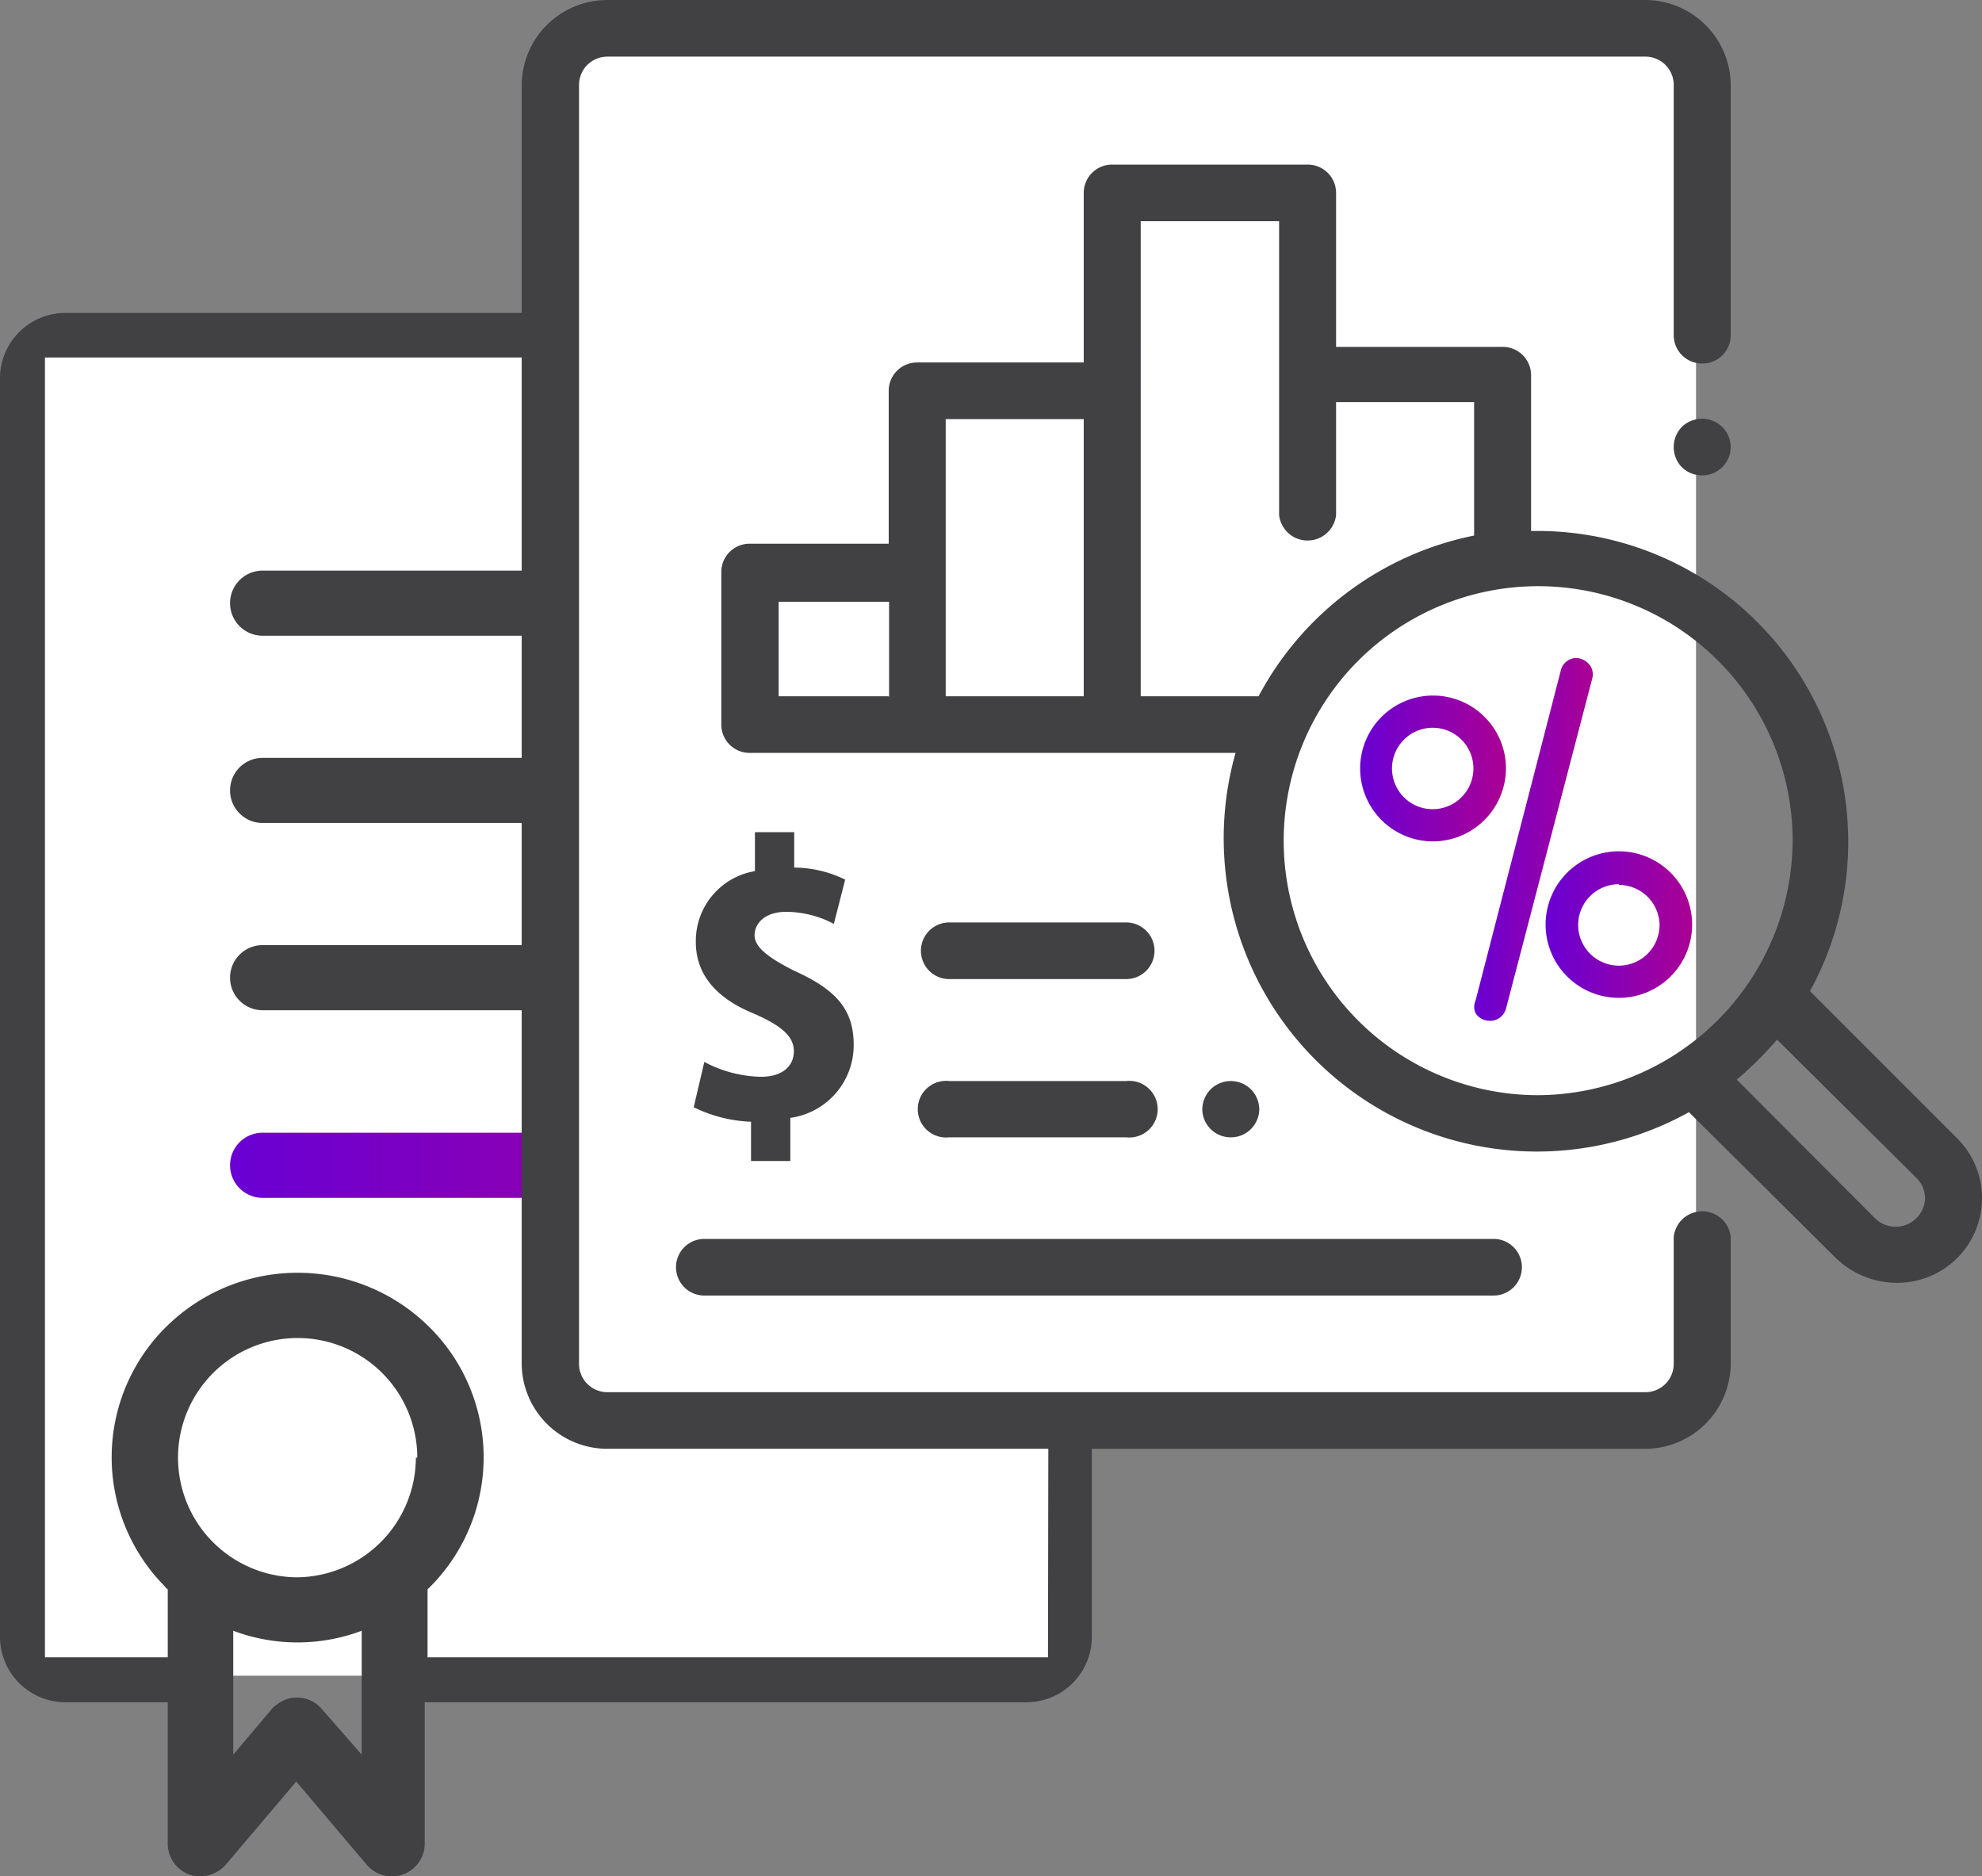 <svg xmlns="http://www.w3.org/2000/svg" xmlns:xlink="http://www.w3.org/1999/xlink" viewBox="0 0 56 53" width="56" height="53"><rect x="0" y="0" width="56" height="53" fill="#808080" stroke="none"/><defs><style>.cls-1{fill:#fff;}.cls-2{fill:#414042;}.cls-3{fill:url(#名称未設定グラデーション_195);}.cls-4{fill:url(#名称未設定グラデーション_195-2);}.cls-5{fill:url(#名称未設定グラデーション_195-3);}.cls-6{fill:url(#名称未設定グラデーション_195-4);}</style><linearGradient id="名称未設定グラデーション_195" x1="6.49" y1="32.91" x2="24.45" y2="32.91" gradientUnits="userSpaceOnUse"><stop offset="0" stop-color="#6900d4"/><stop offset="1" stop-color="#aa0093"/></linearGradient><linearGradient id="名称未設定グラデーション_195-2" x1="38.39" y1="21.71" x2="42.55" y2="21.71" xlink:href="#名称未設定グラデーション_195"/><linearGradient id="名称未設定グラデーション_195-3" x1="43.66" y1="26.13" x2="47.81" y2="26.13" xlink:href="#名称未設定グラデーション_195"/><linearGradient id="名称未設定グラデーション_195-4" x1="41.64" y1="23.72" x2="44.97" y2="23.72" xlink:href="#名称未設定グラデーション_195"/></defs><title>feature-icon3</title><g id="レイヤー_2" data-name="レイヤー 2"><g id="レイヤー_1-2" data-name="レイヤー 1"><rect class="cls-1" x="0.5" y="9.57" width="29.86" height="37.77"/><path class="cls-2" d="M29.09,8.84H1.85A1.85,1.85,0,0,0,0,10.68V46.25a1.85,1.85,0,0,0,1.85,1.84H4.74v4a.92.92,0,0,0,.92.92,1,1,0,0,0,.71-.32l2-2.36,2,2.36a.93.93,0,0,0,1.3.1.92.92,0,0,0,.33-.7v-4h17a1.85,1.85,0,0,0,1.85-1.84V10.68A1.85,1.85,0,0,0,29.09,8.84Zm-20,39.44a.92.92,0,0,0-1.3-.1.52.52,0,0,0-.11.1L6.59,49.57v-3.5a5.16,5.16,0,0,0,3.63,0v3.5Zm2.66-7.1a3.39,3.39,0,0,1-3.36,3.38h0a3.38,3.38,0,1,1,3.4-3.38Zm17.86,5.64H12.08V44.9a5.18,5.18,0,0,0,.09-7.37,5.28,5.28,0,0,0-7.43-.09,5.18,5.18,0,0,0-.09,7.37.38.38,0,0,0,.09.09v1.92H1.27V10.1h28.4Z"/><path class="cls-2" d="M23.53,16.12H7.42a.92.92,0,1,0,0,1.84H23.53a.92.92,0,0,0,0-1.84Z"/><path class="cls-2" d="M23.53,21.41H7.42a.92.92,0,1,0,0,1.84H23.53a.92.92,0,0,0,0-1.84Z"/><path class="cls-2" d="M23.53,26.7H7.42a.92.92,0,1,0,0,1.84H23.53a.92.92,0,1,0,0-1.84Z"/><path class="cls-3" d="M23.53,32H7.42a.92.92,0,1,0,0,1.84H23.53a.92.92,0,0,0,0-1.84Z"/><path class="cls-2" d="M23.53,37.28H16.17a.92.92,0,1,0,0,1.84h7.36a.92.92,0,1,0,0-1.84Z"/><rect class="cls-1" x="15.72" y="0.86" width="32.2" height="39.51"/><path class="cls-2" d="M48.66,12.06a.82.82,0,0,0-1.14,0,.82.82,0,0,0,0,1.14.82.82,0,0,0,1.14,0,.8.8,0,0,0,0-1.14Z"/><path class="cls-2" d="M48.09,10.27a.8.8,0,0,0,.81-.8V2.4A2.42,2.42,0,0,0,46.48,0H17.16a2.42,2.42,0,0,0-2.42,2.4V38.53a2.42,2.42,0,0,0,2.42,2.4H46.48a2.42,2.42,0,0,0,2.42-2.4V34.94a.81.81,0,0,0-1.61,0v3.59a.8.8,0,0,1-.81.8H17.16a.8.8,0,0,1-.8-.8V2.4a.8.8,0,0,1,.8-.8H46.48a.8.8,0,0,1,.81.8V9.47A.8.8,0,0,0,48.09,10.27Z"/><path class="cls-2" d="M55.29,32.15,51.14,28A8.78,8.78,0,0,0,43.41,15h-.15v-4.4a.8.8,0,0,0-.81-.8h-4.7V5.45a.8.8,0,0,0-.81-.8H31.43a.8.8,0,0,0-.81.8v4.79H25.91a.8.8,0,0,0-.8.8v4.32H21.19a.8.8,0,0,0-.81.8v4.31a.8.8,0,0,0,.81.8H34.91A8.85,8.85,0,0,0,47.72,31.42l4.13,4.1a2.48,2.48,0,0,0,1.75.72,2.39,2.39,0,0,0,1.69-4.09ZM25.11,19.67H22V17h3.12v2.71Zm5.51,0h-3.9V11.84h3.9Zm1.61,0V6.25h3.91v8.3a.81.81,0,0,0,1.61,0V11.36h3.9v3.77a8.88,8.88,0,0,0-6.09,4.54ZM43.41,30.94a7.19,7.19,0,1,1,7.24-7.19A7.23,7.23,0,0,1,43.41,30.94Zm10.72,3.49a.83.83,0,0,1-1.14,0L49.07,30.5a10.14,10.14,0,0,0,1.14-1.13l3.94,3.91a.8.8,0,0,1,.24.58A.82.82,0,0,1,54.13,34.43Z"/><path class="cls-2" d="M42.2,35H19.9a.8.8,0,1,0,0,1.6H42.2a.8.8,0,1,0,0-1.6Z"/><path class="cls-2" d="M31.82,30.54h-5a.8.8,0,1,0,0,1.59h5a.8.8,0,1,0,0-1.59Z"/><path class="cls-2" d="M35.34,30.77a.81.81,0,0,0-1.13,0,.82.82,0,0,0-.24.57.8.8,0,0,0,.81.79.79.79,0,0,0,.56-.23.8.8,0,0,0,.24-.56A.82.82,0,0,0,35.34,30.77Z"/><path class="cls-2" d="M31.82,26.06h-5a.8.8,0,1,0,0,1.6h5a.8.8,0,1,0,0-1.6Z"/><path class="cls-4" d="M40.47,23.77a2.06,2.06,0,1,1,2.08-2.06A2.07,2.07,0,0,1,40.47,23.77Zm0-3.21a1.15,1.15,0,1,0,1.16,1.15A1.15,1.15,0,0,0,40.47,20.56Z"/><path class="cls-5" d="M45.74,28.19a2.07,2.07,0,1,1,2.07-2.06A2.07,2.07,0,0,1,45.74,28.19Zm0-3.21a1.15,1.15,0,1,0,1.15,1.15A1.15,1.15,0,0,0,45.74,25Z"/><path class="cls-6" d="M42,28.83a.46.46,0,0,1-.31-.21.43.43,0,0,1,0-.35l2.41-9.33a.45.45,0,0,1,.45-.35.51.51,0,0,1,.39.23.45.45,0,0,1,.05.34L42.55,28.5a.47.47,0,0,1-.45.34Z"/><path class="cls-2" d="M22.33,32.8H21.22V31.69a4,4,0,0,1-1.62-.41L19.9,30a3.55,3.55,0,0,0,1.6.42c.64,0,.93-.33.93-.72s-.29-.71-1.19-1.09-1.58-1-1.58-2a2,2,0,0,1,1.67-2V23.51h1.11v1a3.31,3.31,0,0,1,1.44.34l-.32,1.25a2.92,2.92,0,0,0-1.35-.34c-.6,0-.89.33-.89.66s.36.62,1.11,1c1.2.54,1.69,1.1,1.69,2.1a2.07,2.07,0,0,1-1.79,2.06Z"/></g></g></svg>